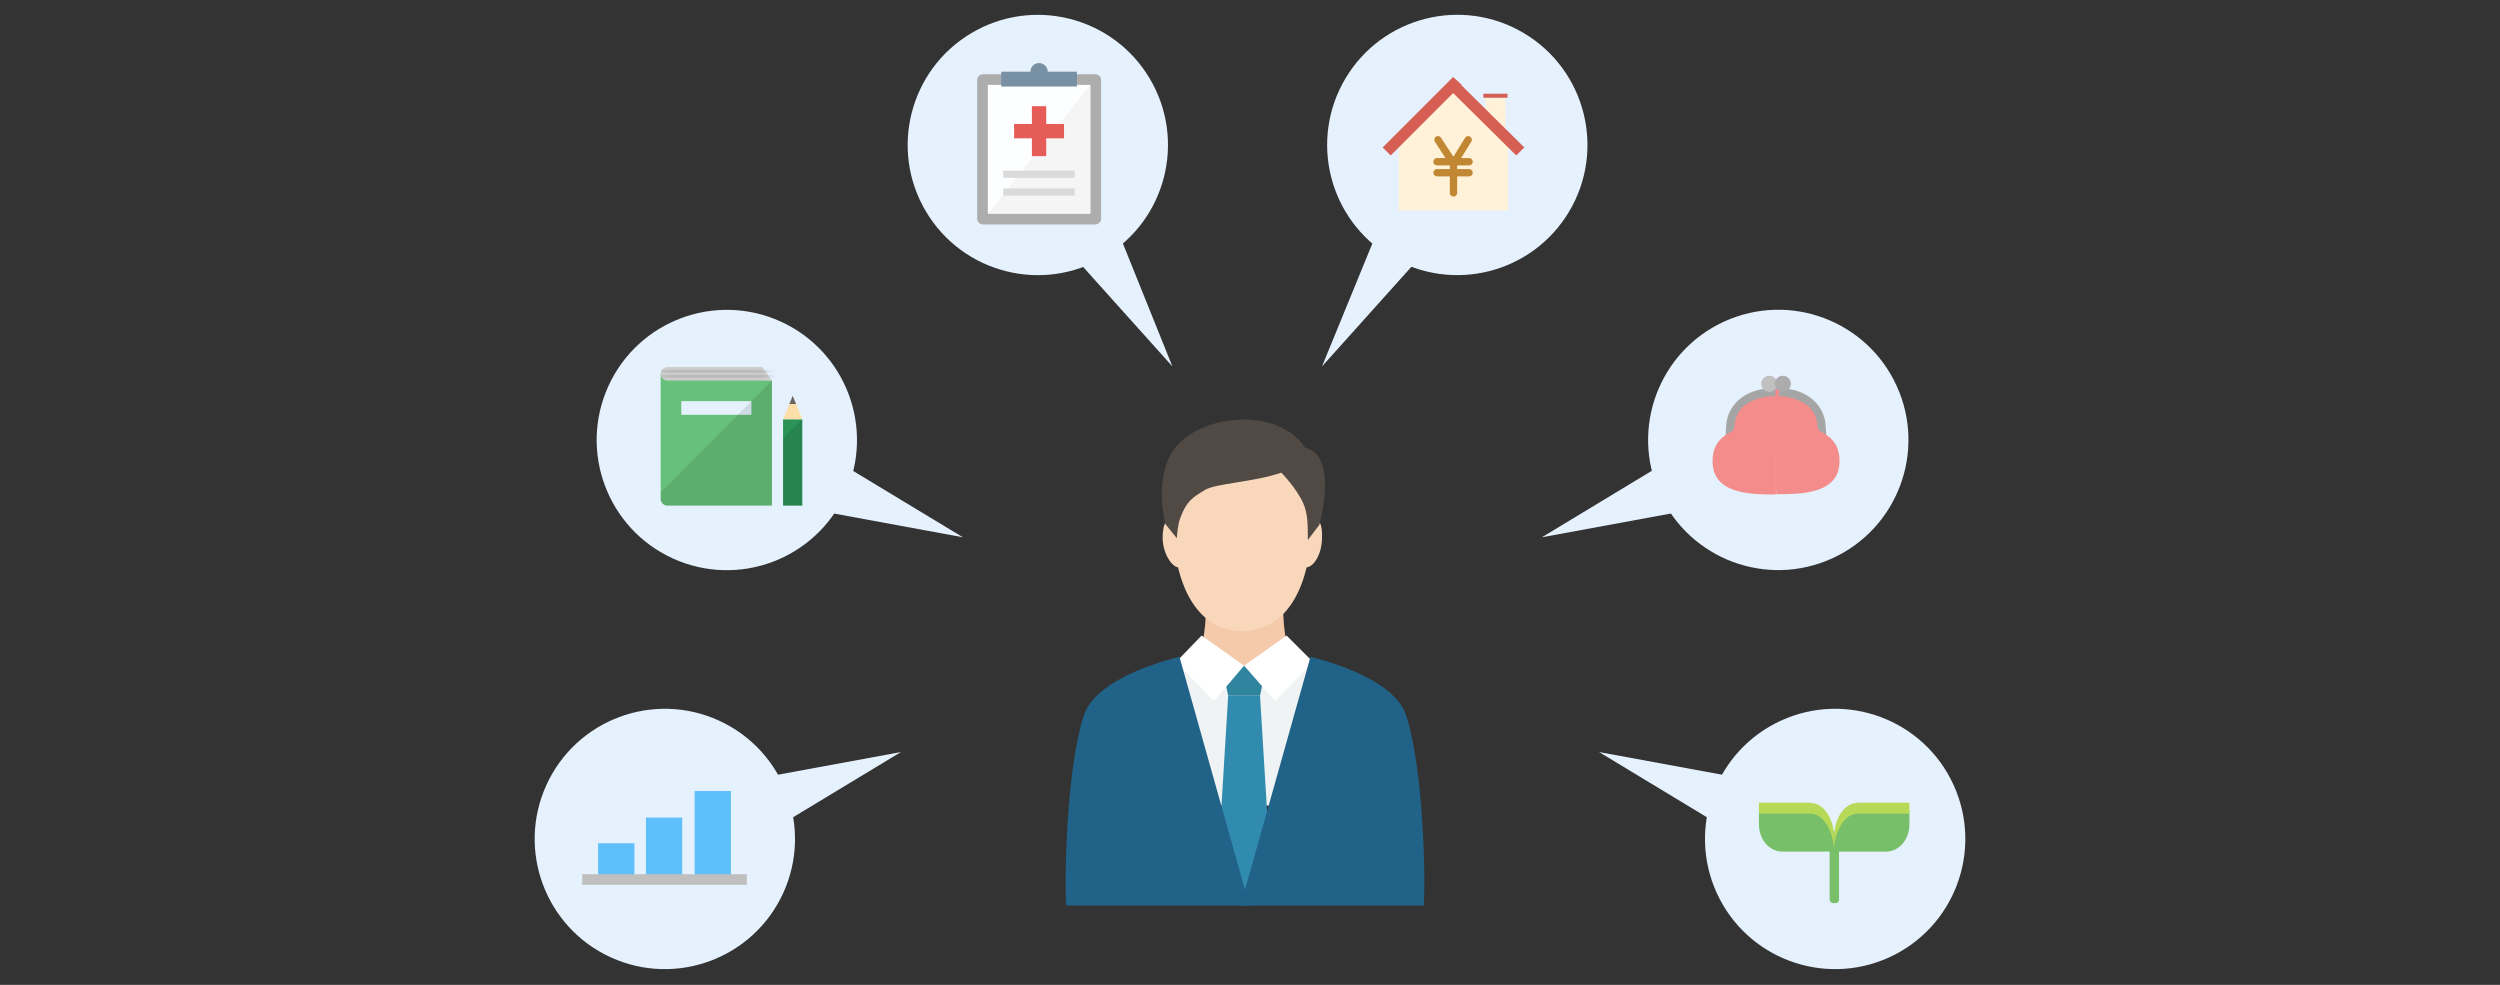 <svg width="330" height="130" viewBox="0 0 330 130" fill="none" xmlns="http://www.w3.org/2000/svg">
<rect x="0" y="0" width="330" height="130" fill="#333333" stroke="none"/>
<g clip-path="url(#clip0_252_3172)">
<path d="M157.21 87.399C158.612 86.581 159.197 83.659 159.197 79.686C161.768 79.686 165.04 79.686 165.04 79.686V92.775H157.21V87.399Z" fill="#F4CAAB"/>
<path d="M171.351 87.399C169.948 86.581 169.364 83.659 169.364 79.686C166.793 79.686 163.521 79.686 163.521 79.686V92.775H171.351V87.399Z" fill="#F4CAAB"/>
<path d="M172.753 87.516C172.753 87.516 170.533 89.853 164.105 89.853C157.677 89.853 155.457 87.516 155.457 87.516V106.331H172.636V87.516H172.753Z" fill="#EFF3F4"/>
<path d="M163.988 58.066C160.014 58.066 154.872 60.052 154.872 69.168C154.872 76.53 157.677 83.309 163.988 83.309C170.298 83.309 173.103 76.53 173.103 69.168C173.22 60.052 167.961 58.066 163.988 58.066Z" fill="#F9D7BB"/>
<path d="M172.402 68.584C171.701 69.635 170.299 68.116 170.299 70.921C170.299 73.141 171.584 74.894 172.402 74.894C173.337 74.894 174.506 73.258 174.506 70.921C174.623 68.116 173.104 67.649 172.402 68.584Z" fill="#F9D7BB"/>
<path d="M155.572 68.584C154.988 67.532 153.469 68.116 153.469 70.921C153.469 73.141 154.754 74.894 155.572 74.894C156.507 74.894 157.676 73.258 157.676 70.921C157.793 68.116 156.274 69.635 155.572 68.584Z" fill="#F9D7BB"/>
<path d="M155.339 71.038L153.82 69.168C153.82 69.168 152.184 62.974 155.105 59.117C158.611 54.676 168.662 53.625 172.285 59.117C176.726 60.052 174.155 69.285 174.155 69.285L172.635 71.272C172.635 69.285 172.635 67.882 172.051 66.48C171.116 64.376 169.129 62.39 169.129 62.39C165.39 63.675 160.364 63.792 158.962 64.727C157.443 65.662 156.625 66.129 155.807 68.35C155.456 69.168 155.339 71.038 155.339 71.038Z" fill="#514A44"/>
<path d="M166.325 91.84H162.118L161.3 87.867H167.143L166.325 91.84Z" fill="#30849E"/>
<path d="M167.961 118.719H160.481L162.118 91.84H166.325L167.961 118.719Z" fill="#318BAF"/>
<path d="M158.612 83.893L164.221 87.867L160.248 92.541L155.223 87.399L158.612 83.893Z" fill="white"/>
<path d="M169.831 83.893L164.222 87.867L168.312 92.541L173.337 87.399L169.831 83.893Z" fill="white"/>
<path d="M155.689 86.698C155.339 86.815 144.821 89.152 143.068 94.411C140.731 101.657 140.497 116.148 140.731 119.537H164.922L155.689 86.698Z" fill="#216289"/>
<path d="M172.985 86.698C173.336 86.815 183.854 89.152 185.607 94.411C187.944 101.657 188.178 116.148 187.944 119.537H163.753L172.985 86.698Z" fill="#216289"/>
<path d="M103.389 117.872C107.326 109.24 103.521 99.05 94.889 95.113C86.257 91.175 76.067 94.981 72.129 103.613C68.192 112.245 71.998 122.435 80.63 126.372C89.262 130.31 99.451 126.504 103.389 117.872Z" fill="#E6F1FE"/>
<path d="M83.742 111.309H78.95V116.568H83.742V111.309Z" fill="#5FBFFA"/>
<path d="M90.053 107.92H85.262V116.568H90.053V107.92Z" fill="#5FBFFA"/>
<path d="M96.48 104.414H91.689V116.451H96.48V104.414Z" fill="#5FBFFA"/>
<path d="M98.583 115.4H76.846V116.802H98.583V115.4Z" fill="#BFBFBF"/>
<path d="M118.917 99.272L103.842 108.388L99.518 106.752L101.154 102.544L118.917 99.272Z" fill="#E6F1FE"/>
<path d="M226.611 117.872C222.674 109.24 226.479 99.05 235.111 95.113C243.743 91.175 253.933 94.981 257.871 103.613C261.808 112.245 258.002 122.435 249.37 126.372C240.738 130.31 230.549 126.504 226.611 117.872Z" fill="#E6F1FE"/>
<path d="M242.286 110.698H241.975C241.742 110.698 241.509 110.892 241.509 111.165V118.746C241.509 118.979 241.703 119.213 241.975 119.213H242.286C242.52 119.213 242.753 119.018 242.753 118.746V111.165C242.714 110.892 242.52 110.698 242.286 110.698Z" fill="#78BF69"/>
<path d="M242.093 110.62V112.409H248.974C250.685 112.409 252.046 110.815 252.046 108.793V107.005H245.164C243.454 107.005 242.093 108.637 242.093 110.62Z" fill="#78BF69"/>
<path d="M245.164 105.994C243.454 105.994 242.093 108.054 242.093 110.581V112.37C242.093 109.843 243.492 107.393 245.164 107.393H252.046V105.955H245.164V105.994Z" fill="#B6D957"/>
<path d="M242.131 110.62V112.409H235.249C233.539 112.409 232.178 110.815 232.178 108.793V107.005H239.059C240.731 107.005 242.131 108.638 242.131 110.62Z" fill="#78BF69"/>
<path d="M239.02 105.994C240.731 105.994 242.092 108.054 242.092 110.582V112.37C242.092 109.843 240.692 107.393 239.02 107.393H232.178V105.955H239.02V105.994Z" fill="#B6D957"/>
<path d="M211.083 99.272L226.158 108.388L230.482 106.752L228.846 102.544L211.083 99.272Z" fill="#E6F1FE"/>
<path d="M145.777 33.904C153.931 29.052 156.608 18.51 151.757 10.356C146.906 2.202 136.363 -0.475 128.209 4.376C120.055 9.227 117.378 19.77 122.229 27.924C127.08 36.077 137.623 38.755 145.777 33.904Z" fill="#E6F1FE"/>
<path fill-rule="evenodd" clip-rule="evenodd" d="M144.573 29.627H129.763C129.327 29.627 128.987 29.288 128.987 28.851V10.575C128.987 10.139 129.327 9.8 129.763 9.8H144.573C145.009 9.8 145.349 10.139 145.349 10.575V28.851C145.349 29.288 144.985 29.627 144.573 29.627Z" fill="#ADADAD"/>
<path d="M143.919 11.205H130.394V28.197H143.919V11.205Z" fill="#FCFEFF"/>
<path fill-rule="evenodd" clip-rule="evenodd" d="M138.296 9.46C138.296 8.83 137.787 8.321 137.156 8.321C136.526 8.321 136.017 8.83 136.017 9.46H132.163V11.424H142.15V9.46H138.296Z" fill="#7890A4"/>
<path fill-rule="evenodd" clip-rule="evenodd" d="M143.919 28.197V11.205L130.394 28.197H143.919Z" fill="#F5F5F5"/>
<path fill-rule="evenodd" clip-rule="evenodd" d="M140.451 16.368H138.1V14.017H136.21V16.368H133.858V18.259H136.21V20.61H138.1V18.259H140.451V16.368Z" fill="#E65D57"/>
<path fill-rule="evenodd" clip-rule="evenodd" d="M132.429 23.47H141.858V22.525H132.429V23.47ZM132.429 25.822H141.858V24.876H132.429V25.822Z" fill="#DADADA"/>
<path d="M154.756 48.366L142.485 34.693L143.654 30.368L147.978 31.537L154.756 48.366Z" fill="#E6F1FE"/>
<path d="M207.128 27.919C211.979 19.765 209.302 9.223 201.148 4.371C192.994 -0.48 182.451 2.198 177.6 10.352C172.749 18.505 175.426 29.048 183.58 33.899C191.734 38.75 202.277 36.073 207.128 27.919Z" fill="#E6F1FE"/>
<path d="M199.082 27.791H184.637V17.689L191.815 10.599L199.082 17.689V27.791Z" fill="#FFF2D9"/>
<path d="M198.726 16.98H196.865L196.422 16.182L196.067 15.562V12.903H198.726V16.98Z" fill="#FFF2D9"/>
<path d="M201.208 19.461L192.878 11.22H192.967L191.815 10.156L190.751 11.22L182.51 19.461L183.573 20.524L191.815 12.283L200.145 20.524L201.208 19.461Z" fill="#D65F54"/>
<path d="M198.993 12.371H195.803V12.903H198.993V12.371Z" fill="#D65F54"/>
<path d="M174.505 48.366L186.776 34.692L185.724 30.368L181.4 31.537L174.505 48.366Z" fill="#E6F1FE"/>
<path d="M111.571 65.213C115.508 56.581 111.702 46.391 103.07 42.453C94.438 38.516 84.249 42.322 80.311 50.954C76.374 59.586 80.179 69.776 88.811 73.713C97.444 77.65 107.633 73.845 111.571 65.213Z" fill="#E6F1FE"/>
<g clip-path="url(#clip1_252_3172)">
<path fill-rule="evenodd" clip-rule="evenodd" d="M101.898 66.739H88.101C87.984 66.74 87.867 66.717 87.759 66.672C87.65 66.627 87.551 66.562 87.468 66.479C87.385 66.396 87.319 66.297 87.274 66.189C87.229 66.081 87.206 65.964 87.206 65.847V49.349L101.898 50.231V66.739Z" fill="#67C17A"/>
<path d="M101.898 50.231H88.101C87.984 50.231 87.867 50.208 87.759 50.164C87.65 50.119 87.551 50.053 87.468 49.971C87.385 49.888 87.319 49.789 87.274 49.681C87.229 49.572 87.206 49.456 87.206 49.339C87.209 49.103 87.305 48.879 87.472 48.714C87.64 48.549 87.866 48.456 88.101 48.457H100.64L101.898 50.231Z" fill="#CCCCCC"/>
<path d="M99.182 52.95H89.932V54.753H99.182V52.95Z" fill="#E6F1FE"/>
<g style="mix-blend-mode:multiply" opacity="0.1">
<path fill-rule="evenodd" clip-rule="evenodd" d="M101.898 66.739H88.101C87.984 66.739 87.867 66.717 87.759 66.672C87.65 66.627 87.551 66.562 87.468 66.479C87.385 66.396 87.319 66.297 87.274 66.189C87.229 66.081 87.206 65.964 87.206 65.847V64.998L101.898 50.231V66.739Z" fill="black"/>
</g>
<path d="M105.907 55.344H103.364V66.739H105.907V55.344Z" fill="#2A9356"/>
<path fill-rule="evenodd" clip-rule="evenodd" d="M105.907 55.341H103.364L104.636 52.25L105.907 55.341Z" fill="#FBDEA8"/>
<path fill-rule="evenodd" clip-rule="evenodd" d="M105.083 53.332H104.19L104.637 52.25L105.083 53.332Z" fill="#666666"/>
<g style="mix-blend-mode:multiply" opacity="0.1">
<path fill-rule="evenodd" clip-rule="evenodd" d="M105.907 66.739H103.364V57.871L105.907 55.341V66.739Z" fill="black"/>
</g>
<mask id="mask0_252_3172" style="mask-type:luminance" maskUnits="userSpaceOnUse" x="87" y="48" width="15" height="3">
<path d="M101.899 50.236H88.102C87.984 50.236 87.868 50.214 87.76 50.169C87.651 50.124 87.552 50.059 87.469 49.976C87.386 49.893 87.32 49.794 87.275 49.686C87.23 49.577 87.207 49.461 87.207 49.344C87.21 49.109 87.305 48.884 87.473 48.719C87.641 48.554 87.867 48.462 88.102 48.462H100.641L101.899 50.236Z" fill="white"/>
</mask>
<g mask="url(#mask0_252_3172)">
<path d="M103.545 49.518H85.373V49.852H103.545V49.518Z" fill="#B5B5B6"/>
<path d="M103.545 48.85H85.373V49.184H103.545V48.85Z" fill="#B5B5B6"/>
</g>
</g>
<path d="M127.1 70.921L112.024 61.806L107.7 63.442L109.336 67.649L127.1 70.921Z" fill="#E6F1FE"/>
<path d="M241.862 73.7C250.494 69.762 254.3 59.573 250.363 50.941C246.425 42.308 236.235 38.503 227.603 42.44C218.971 46.378 215.166 56.567 219.103 65.199C223.041 73.831 233.23 77.637 241.862 73.7Z" fill="#E6F1FE"/>
<path d="M203.527 70.921L218.603 61.805L222.81 63.441L221.291 67.649L203.527 70.921Z" fill="#E6F1FE"/>
<g clip-path="url(#clip2_252_3172)">
<path d="M234.42 51.207C229.746 51.207 228.066 53.946 227.883 55.918C227.7 58.037 227.627 59.571 229.49 59.571C230.987 59.571 237.963 59.571 239.46 59.571C241.323 59.571 241.14 58.037 240.957 55.918C240.775 53.946 239.095 51.207 234.42 51.207Z" fill="#A5A5A5"/>
<path d="M240.153 56.831C239.898 56.503 239.898 56.137 239.861 55.772C239.459 53.07 236.465 52.266 234.456 52.266V65.231C237.633 65.231 242.819 65.268 242.819 60.849C242.819 57.744 240.518 57.27 240.153 56.831Z" fill="#F48C8C"/>
<path d="M229.015 55.772C228.942 56.138 228.978 56.503 228.723 56.831C228.357 57.27 226.057 57.744 226.057 60.885C226.057 65.304 231.279 65.268 234.42 65.268V52.303C232.411 52.266 229.417 53.033 229.015 55.772Z" fill="#F48C8C"/>
<path d="M233.543 51.718C234.128 51.718 234.603 51.244 234.603 50.659C234.603 50.075 234.128 49.6 233.543 49.6C232.959 49.6 232.484 50.075 232.484 50.659C232.484 51.244 232.959 51.718 233.543 51.718Z" fill="#C0C0C0"/>
<path d="M235.333 51.718C235.917 51.718 236.392 51.244 236.392 50.659C236.392 50.075 235.917 49.6 235.333 49.6C234.748 49.6 234.273 50.075 234.273 50.659C234.273 51.244 234.748 51.718 235.333 51.718Z" fill="#ACACAC"/>
<path d="M234.821 51.426H234.347V64.574H234.821V51.426Z" fill="#F48C8C"/>
</g>
<path d="M189.807 18.448L191.862 21.591L193.796 18.448" stroke="#C18733" stroke-width="0.967" stroke-linecap="round"/>
<path d="M191.862 21.591V25.46" stroke="#C18733" stroke-width="0.967" stroke-linecap="round"/>
<path d="M189.686 21.349H193.917" stroke="#C18733" stroke-width="0.967" stroke-linecap="round"/>
<path d="M189.686 22.8H193.917" stroke="#C18733" stroke-width="0.967" stroke-linecap="round"/>
</g>
<defs>
<clipPath id="clip0_252_3172">
<rect width="330" height="130" fill="white"/>
</clipPath>
<clipPath id="clip1_252_3172">
<rect width="18.699" height="18.699" fill="white" transform="translate(87.205 48.249)"/>
</clipPath>
<clipPath id="clip2_252_3172">
<rect width="17.53" height="18.26" fill="white" transform="translate(225.69 48.468)"/>
</clipPath>
</defs>
</svg>
